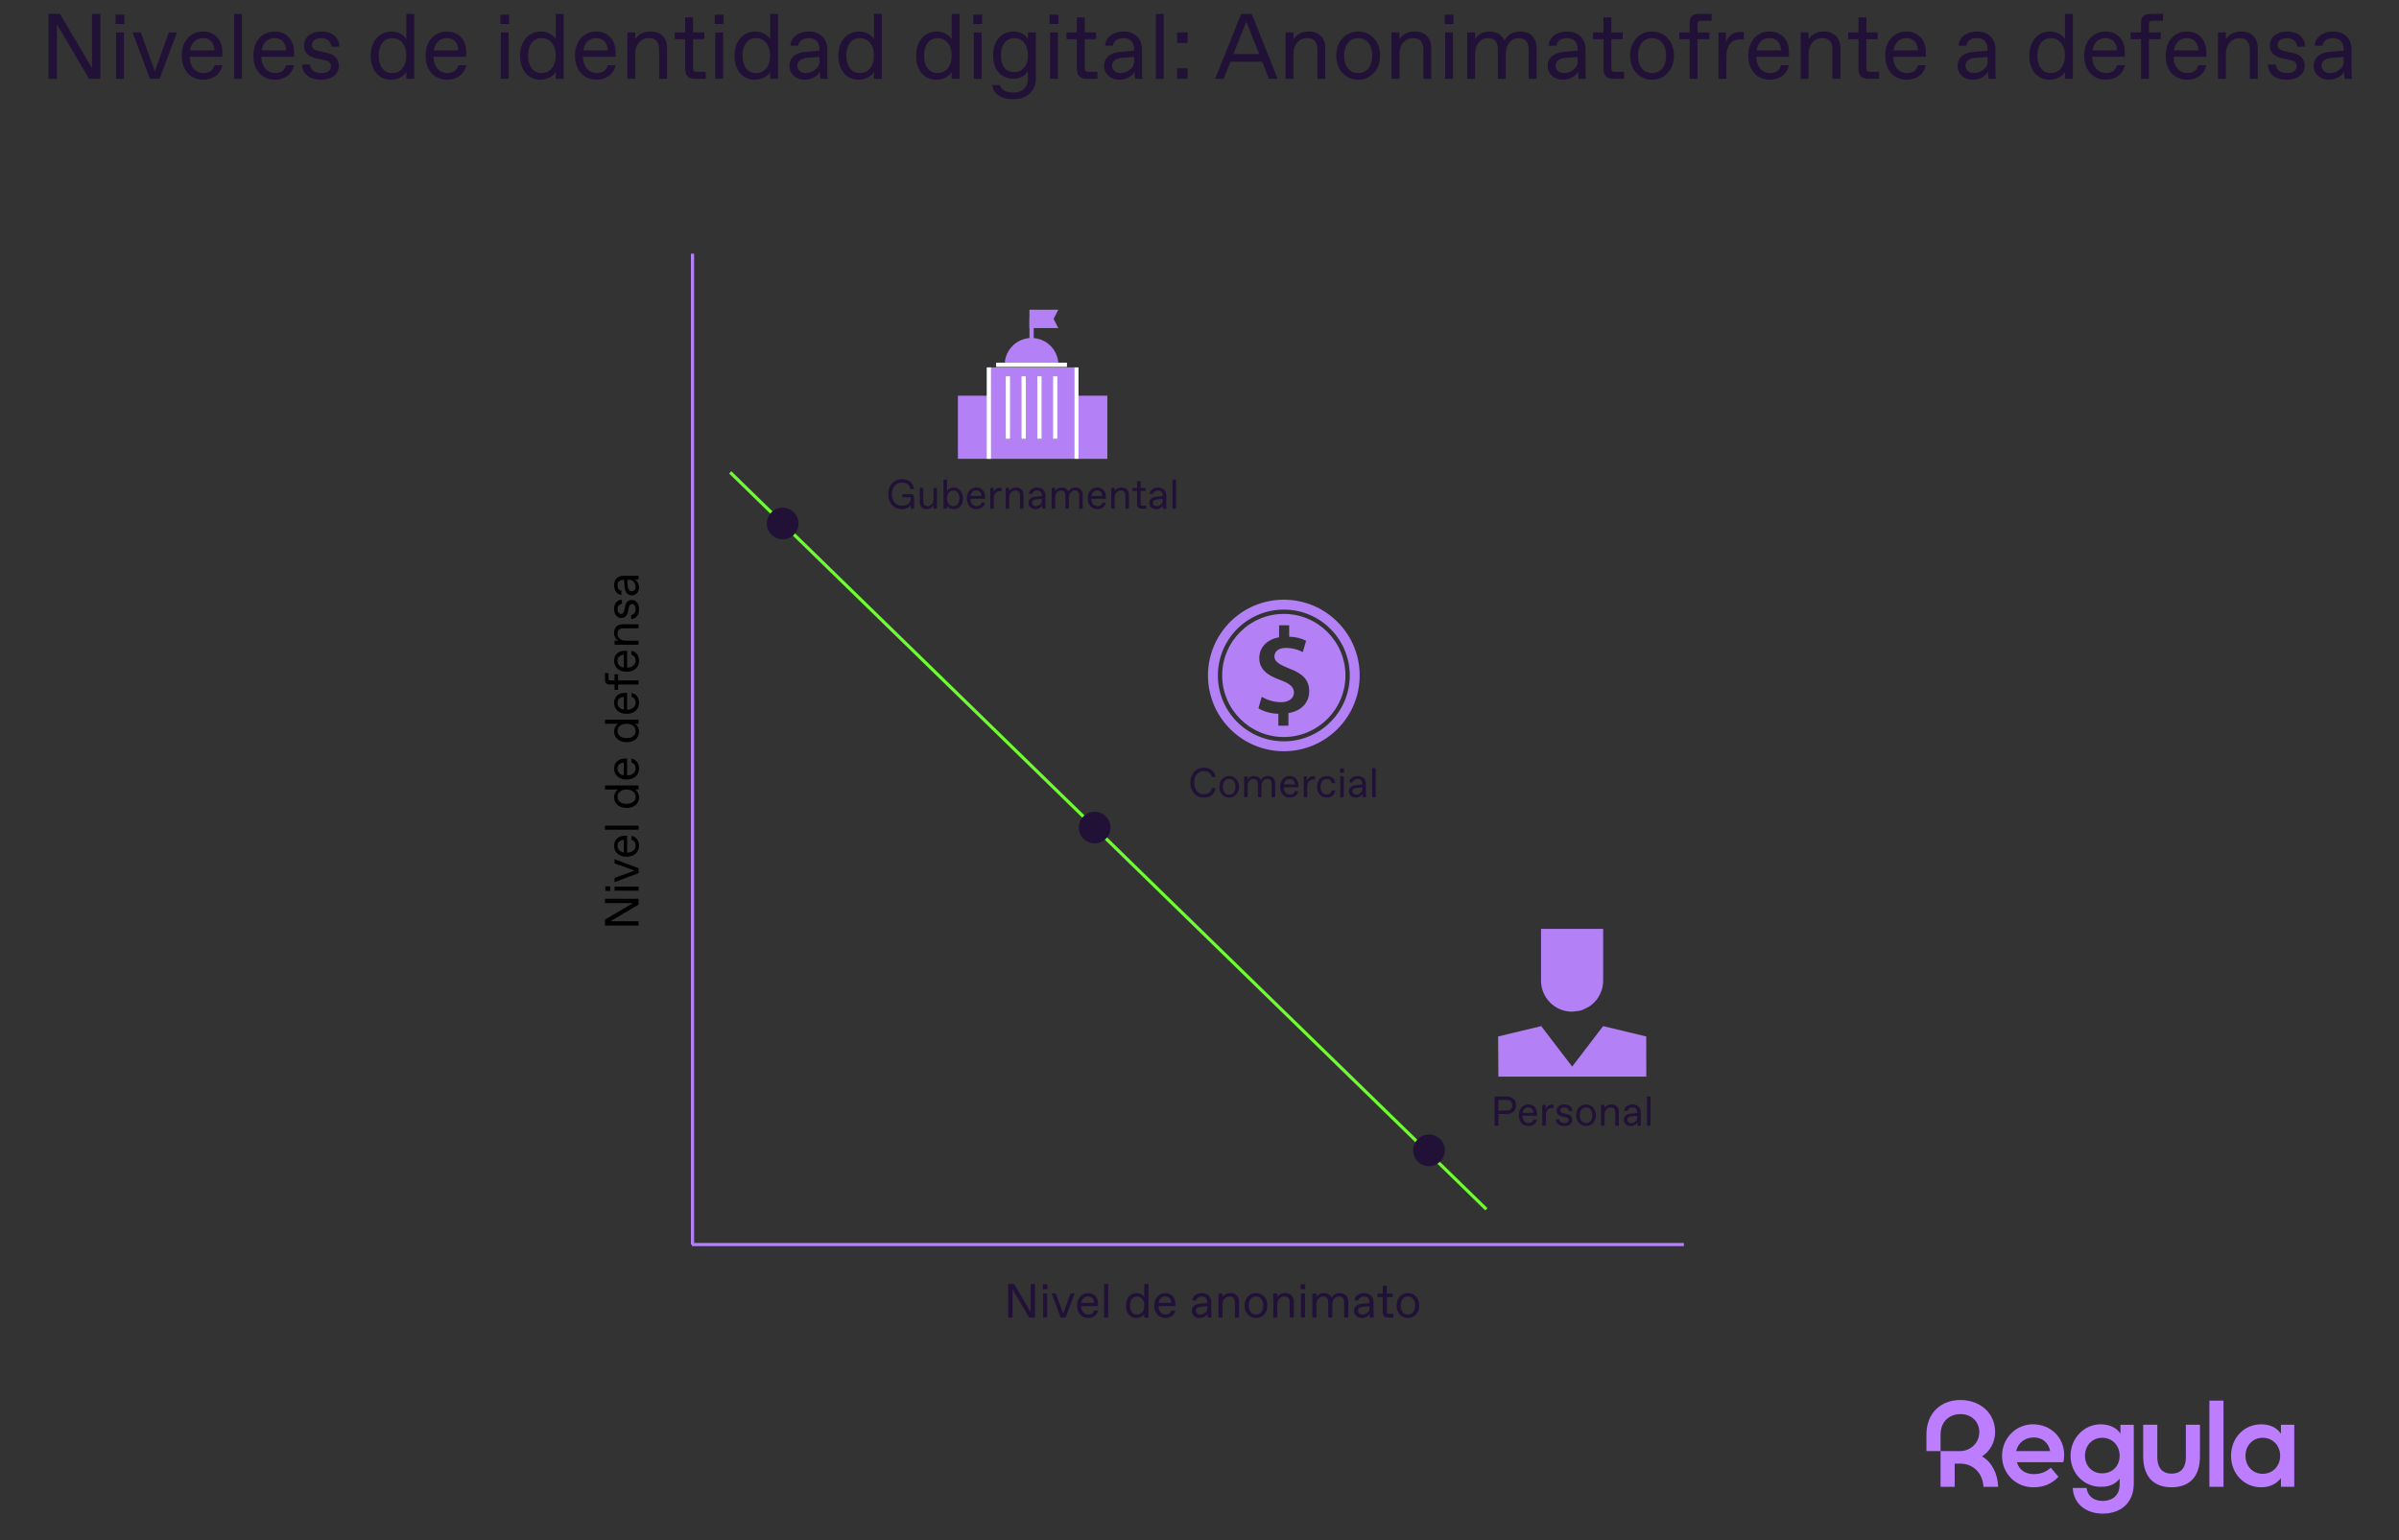 <svg width="749" height="481" viewBox="0 0 749 481" fill="none" xmlns="http://www.w3.org/2000/svg">
<rect x="0" y="0" width="749" height="481" fill="#333333" stroke="none"/>
<g clip-path="url(#clip0_698_711)">
<path d="M28.728 21.275V4.332H31.335V24.605H27.802L17.752 7.576V24.605H15.145V4.332H18.736L28.728 21.275ZM38.841 7.518H36.089V4.564H38.841V7.518ZM38.696 24.605H36.234V10.124H38.696V24.605ZM48.349 22.231L52.722 10.124H55.242L49.826 24.605H46.814L41.398 10.124H43.946L48.349 22.231ZM63.438 24.895C59.847 24.895 56.748 22.375 56.748 17.336C56.748 12.296 59.991 9.835 63.38 9.835C67.087 9.835 69.433 12.499 69.433 16.264V17.712H59.209C59.325 21.275 61.44 22.81 63.409 22.81H63.641C65.234 22.81 66.566 22.028 66.942 20.377H69.404C68.854 23.273 66.421 24.895 63.438 24.895ZM59.325 15.714H66.971C66.856 13.194 65.378 11.92 63.496 11.92H63.264C61.642 11.92 59.818 12.847 59.325 15.714ZM75.549 24.605H73.088V4.332H75.549V24.605ZM85.81 24.895C82.219 24.895 79.12 22.375 79.12 17.336C79.12 12.296 82.364 9.835 85.752 9.835C89.459 9.835 91.805 12.499 91.805 16.264V17.712H81.582C81.698 21.275 83.812 22.81 85.781 22.81H86.013C87.606 22.81 88.938 22.028 89.315 20.377H91.776C91.226 23.273 88.793 24.895 85.81 24.895ZM81.698 15.714H89.344C89.228 13.194 87.751 11.92 85.868 11.92H85.636C84.014 11.92 82.19 12.847 81.698 15.714ZM100.21 24.895C96.415 24.895 94.388 22.897 94.33 20.174H96.792C96.966 21.999 98.385 22.81 100.181 22.81H100.441C102.121 22.81 103.337 21.999 103.337 20.696C103.337 19.711 102.787 19.045 101.165 18.726L99.051 18.292C96.763 17.828 94.909 16.699 94.909 14.237C94.909 11.37 97.458 9.835 100.296 9.835C104.033 9.835 105.886 11.949 105.944 14.556H103.482C103.309 13.165 102.353 11.92 100.441 11.92H100.181C98.443 11.92 97.371 12.876 97.371 13.976C97.371 15.077 98.037 15.656 99.601 15.975L101.889 16.467C104.033 16.901 105.799 18.002 105.799 20.551C105.799 23.215 103.511 24.895 100.21 24.895ZM122.061 24.895C118.382 24.895 115.747 22.086 115.747 17.365C115.747 12.644 118.585 9.835 122.263 9.835C124.233 9.835 126.086 10.848 126.868 12.239V4.332H129.33V24.605H126.868V22.491C126.086 23.881 124.03 24.895 122.061 24.895ZM122.379 22.81H122.582C125.015 22.81 126.868 20.724 126.868 17.365C126.868 14.005 125.015 11.92 122.582 11.92H122.379C119.889 11.92 118.238 14.005 118.238 17.365C118.238 20.724 119.889 22.81 122.379 22.81ZM139.577 24.895C135.986 24.895 132.887 22.375 132.887 17.336C132.887 12.296 136.13 9.835 139.519 9.835C143.226 9.835 145.572 12.499 145.572 16.264V17.712H135.348C135.464 21.275 137.579 22.81 139.548 22.81H139.78C141.373 22.81 142.705 22.028 143.081 20.377H145.543C144.993 23.273 142.56 24.895 139.577 24.895ZM135.464 15.714H143.11C142.994 13.194 141.517 11.92 139.635 11.92H139.403C137.781 11.92 135.957 12.847 135.464 15.714ZM158.961 7.518H156.209V4.564H158.961V7.518ZM158.816 24.605H156.354V10.124H158.816V24.605ZM168.7 24.895C165.022 24.895 162.386 22.086 162.386 17.365C162.386 12.644 165.225 9.835 168.903 9.835C170.872 9.835 172.726 10.848 173.508 12.239V4.332H175.97V24.605H173.508V22.491C172.726 23.881 170.669 24.895 168.7 24.895ZM169.019 22.81H169.221C171.654 22.81 173.508 20.724 173.508 17.365C173.508 14.005 171.654 11.92 169.221 11.92H169.019C166.528 11.92 164.877 14.005 164.877 17.365C164.877 20.724 166.528 22.81 169.019 22.81ZM186.216 24.895C182.625 24.895 179.526 22.375 179.526 17.336C179.526 12.296 182.77 9.835 186.158 9.835C189.866 9.835 192.212 12.499 192.212 16.264V17.712H181.988C182.104 21.275 184.218 22.81 186.187 22.81H186.419C188.012 22.81 189.344 22.028 189.721 20.377H192.183C191.632 23.273 189.199 24.895 186.216 24.895ZM182.104 15.714H189.75C189.634 13.194 188.157 11.92 186.274 11.92H186.043C184.421 11.92 182.596 12.847 182.104 15.714ZM198.328 24.605H195.866V10.124H198.328V12.296C199.168 10.877 200.761 9.835 203.107 9.835C206.292 9.835 208.262 11.804 208.262 14.99V24.605H205.8V15.569C205.8 13.252 204.844 11.92 202.701 11.92H202.469C200.065 11.92 198.328 13.918 198.328 16.786V24.605ZM220.347 24.605H216.958C214.989 24.605 213.917 23.592 213.917 21.622V12.239H210.673V10.124H213.917V5.432H216.379V10.124H219.912V12.239H216.379V21.275C216.379 22.144 216.669 22.433 217.537 22.433H220.347V24.605ZM225.907 7.518H223.156V4.564H225.907V7.518ZM225.763 24.605H223.301V10.124H225.763V24.605ZM235.647 24.895C231.969 24.895 229.333 22.086 229.333 17.365C229.333 12.644 232.171 9.835 235.85 9.835C237.819 9.835 239.673 10.848 240.455 12.239V4.332H242.916V24.605H240.455V22.491C239.673 23.881 237.616 24.895 235.647 24.895ZM235.966 22.81H236.168C238.601 22.81 240.455 20.724 240.455 17.365C240.455 14.005 238.601 11.92 236.168 11.92H235.966C233.475 11.92 231.824 14.005 231.824 17.365C231.824 20.724 233.475 22.81 235.966 22.81ZM251.194 24.895C248.5 24.895 246.473 23.07 246.473 20.609C246.473 17.336 249.34 16.351 251.657 16.177L255.828 15.83V15.338C255.828 13.165 254.611 11.92 252.613 11.92H252.41C250.788 11.92 249.398 12.702 249.224 14.266H246.763C246.936 11.63 249.311 9.835 252.526 9.835C256.349 9.835 258.29 12.383 258.29 15.338V21.42C258.29 22.288 258.29 23.592 258.434 24.605H256.117C256.002 23.91 255.973 22.636 255.973 22.288C255.393 23.592 253.569 24.895 251.194 24.895ZM251.454 22.81H251.715C253.569 22.81 255.828 21.275 255.828 19.392V17.77L252.034 18.06C250.209 18.205 248.935 19.074 248.935 20.493C248.935 21.825 250.006 22.81 251.454 22.81ZM268.06 24.895C264.382 24.895 261.746 22.086 261.746 17.365C261.746 12.644 264.584 9.835 268.262 9.835C270.232 9.835 272.086 10.848 272.867 12.239V4.332H275.329V24.605H272.867V22.491C272.086 23.881 270.029 24.895 268.06 24.895ZM268.378 22.81H268.581C271.014 22.81 272.867 20.724 272.867 17.365C272.867 14.005 271.014 11.92 268.581 11.92H268.378C265.888 11.92 264.237 14.005 264.237 17.365C264.237 20.724 265.888 22.81 268.378 22.81ZM292.327 24.895C288.649 24.895 286.013 22.086 286.013 17.365C286.013 12.644 288.851 9.835 292.53 9.835C294.499 9.835 296.353 10.848 297.135 12.239V4.332H299.596V24.605H297.135V22.491C296.353 23.881 294.296 24.895 292.327 24.895ZM292.646 22.81H292.848C295.281 22.81 297.135 20.724 297.135 17.365C297.135 14.005 295.281 11.92 292.848 11.92H292.646C290.155 11.92 288.504 14.005 288.504 17.365C288.504 20.724 290.155 22.81 292.646 22.81ZM306.628 7.518H303.877V4.564H306.628V7.518ZM306.484 24.605H304.022V10.124H306.484V24.605ZM316.426 30.977C312.342 30.977 310.054 29.124 309.764 26.546H312.226C312.545 28.11 314.167 28.892 316.281 28.892H316.571C319.032 28.892 320.944 27.56 320.944 24.316V22.202C320.162 23.505 318.656 24.605 316.426 24.605C313.008 24.605 310.054 22.202 310.054 17.278C310.054 12.354 312.95 9.835 316.426 9.835C318.656 9.835 320.249 10.935 320.944 12.239V10.124H323.406V24.576C323.406 28.226 320.828 30.977 316.426 30.977ZM316.542 22.52H316.773C318.974 22.52 320.944 20.609 320.944 17.278C320.944 13.947 319.09 11.92 316.889 11.92H316.629C314.398 11.92 312.516 13.658 312.516 17.278C312.516 20.898 314.283 22.52 316.542 22.52ZM330.443 7.518H327.692V4.564H330.443V7.518ZM330.298 24.605H327.836V10.124H330.298V24.605ZM342.644 24.605H339.256C337.286 24.605 336.215 23.592 336.215 21.622V12.239H332.971V10.124H336.215V5.432H338.676V10.124H342.21V12.239H338.676V21.275C338.676 22.144 338.966 22.433 339.835 22.433H342.644V24.605ZM349.45 24.895C346.757 24.895 344.73 23.07 344.73 20.609C344.73 17.336 347.597 16.351 349.914 16.177L354.084 15.83V15.338C354.084 13.165 352.868 11.92 350.87 11.92H350.667C349.045 11.92 347.655 12.702 347.481 14.266H345.019C345.193 11.63 347.568 9.835 350.783 9.835C354.606 9.835 356.546 12.383 356.546 15.338V21.42C356.546 22.288 356.546 23.592 356.691 24.605H354.374C354.258 23.91 354.229 22.636 354.229 22.288C353.65 23.592 351.825 24.895 349.45 24.895ZM349.711 22.81H349.972C351.825 22.81 354.084 21.275 354.084 19.392V17.77L350.29 18.06C348.466 18.205 347.191 19.074 347.191 20.493C347.191 21.825 348.263 22.81 349.711 22.81ZM363.333 24.605H360.872V4.332H363.333V24.605ZM370.785 13.397H367.512V10.124H370.785V13.397ZM370.785 24.605H367.512V21.333H370.785V24.605ZM398.898 24.605H396.176L394.062 19.276H384.157L382.042 24.605H379.378L387.516 4.332H390.818L398.898 24.605ZM389.109 6.736L385.083 16.901H393.135L389.109 6.736ZM403.835 24.605H401.373V10.124H403.835V12.296C404.675 10.877 406.268 9.835 408.614 9.835C411.8 9.835 413.769 11.804 413.769 14.99V24.605H411.307V15.569C411.307 13.252 410.352 11.92 408.208 11.92H407.977C405.573 11.92 403.835 13.918 403.835 16.786V24.605ZM424.026 24.895C420.174 24.895 417.191 21.854 417.191 17.365C417.191 12.876 420.174 9.835 424.026 9.835C427.878 9.835 430.89 12.876 430.89 17.365C430.89 21.854 427.878 24.895 424.026 24.895ZM423.91 22.81H424.171C426.604 22.81 428.428 20.811 428.428 17.365C428.428 13.918 426.604 11.92 424.171 11.92H423.91C421.477 11.92 419.653 13.918 419.653 17.365C419.653 20.811 421.477 22.81 423.91 22.81ZM436.927 24.605H434.465V10.124H436.927V12.296C437.767 10.877 439.36 9.835 441.706 9.835C444.891 9.835 446.861 11.804 446.861 14.99V24.605H444.399V15.569C444.399 13.252 443.443 11.92 441.3 11.92H441.068C438.665 11.92 436.927 13.918 436.927 16.786V24.605ZM453.787 7.518H451.036V4.564H453.787V7.518ZM453.642 24.605H451.181V10.124H453.642V24.605ZM460.543 24.605H458.082V10.124H460.543V12.239C461.412 10.877 462.918 9.835 465.033 9.835C467.118 9.835 468.856 10.733 469.725 12.644C470.825 10.646 472.679 9.835 474.619 9.835C477.776 9.835 479.745 11.804 479.745 14.99V24.605H477.284V15.569C477.284 13.252 476.328 11.92 474.214 11.92H474.011C471.868 11.92 470.13 13.918 470.13 16.786V24.605H467.668V15.569C467.668 13.252 466.741 11.92 464.627 11.92H464.395C462.252 11.92 460.543 13.918 460.543 16.786V24.605ZM487.926 24.895C485.233 24.895 483.205 23.07 483.205 20.609C483.205 17.336 486.073 16.351 488.39 16.177L492.56 15.83V15.338C492.56 13.165 491.344 11.92 489.345 11.92H489.143C487.521 11.92 486.13 12.702 485.957 14.266H483.495C483.669 11.63 486.044 9.835 489.258 9.835C493.081 9.835 495.022 12.383 495.022 15.338V21.42C495.022 22.288 495.022 23.592 495.167 24.605H492.85C492.734 23.91 492.705 22.636 492.705 22.288C492.126 23.592 490.301 24.895 487.926 24.895ZM488.187 22.81H488.447C490.301 22.81 492.56 21.275 492.56 19.392V17.77L488.766 18.06C486.941 18.205 485.667 19.074 485.667 20.493C485.667 21.825 486.739 22.81 488.187 22.81ZM507.056 24.605H503.667C501.698 24.605 500.626 23.592 500.626 21.622V12.239H497.383V10.124H500.626V5.432H503.088V10.124H506.621V12.239H503.088V21.275C503.088 22.144 503.378 22.433 504.247 22.433H507.056V24.605ZM515.778 24.895C511.926 24.895 508.943 21.854 508.943 17.365C508.943 12.876 511.926 9.835 515.778 9.835C519.63 9.835 522.642 12.876 522.642 17.365C522.642 21.854 519.63 24.895 515.778 24.895ZM515.662 22.81H515.922C518.355 22.81 520.18 20.811 520.18 17.365C520.18 13.918 518.355 11.92 515.922 11.92H515.662C513.229 11.92 511.404 13.918 511.404 17.365C511.404 20.811 513.229 22.81 515.662 22.81ZM529.99 24.605H527.528V12.239H524.284V10.124H527.528V7.228C527.528 5.259 528.484 4.332 530.482 4.332H534.392V6.475H531.148C530.279 6.475 529.99 6.765 529.99 7.634V10.124H533.668V12.239H529.99V24.605ZM539.002 24.605H536.54V10.124H538.857V13.339C539.465 11.138 541.232 9.98 543.143 9.98H544.447V12.325H543.288C540.624 12.325 539.002 14.237 539.002 17.365V24.605ZM552.543 24.895C548.952 24.895 545.853 22.375 545.853 17.336C545.853 12.296 549.097 9.835 552.485 9.835C556.193 9.835 558.539 12.499 558.539 16.264V17.712H548.315C548.431 21.275 550.545 22.81 552.514 22.81H552.746C554.339 22.81 555.671 22.028 556.048 20.377H558.51C557.959 23.273 555.526 24.895 552.543 24.895ZM548.431 15.714H556.077C555.961 13.194 554.484 11.92 552.601 11.92H552.37C550.748 11.92 548.923 12.847 548.431 15.714ZM564.655 24.605H562.193V10.124H564.655V12.296C565.495 10.877 567.088 9.835 569.434 9.835C572.619 9.835 574.589 11.804 574.589 14.99V24.605H572.127V15.569C572.127 13.252 571.171 11.92 569.028 11.92H568.796C566.393 11.92 564.655 13.918 564.655 16.786V24.605ZM586.674 24.605H583.285C581.316 24.605 580.244 23.592 580.244 21.622V12.239H577V10.124H580.244V5.432H582.706V10.124H586.239V12.239H582.706V21.275C582.706 22.144 582.996 22.433 583.864 22.433H586.674V24.605ZM595.28 24.895C591.688 24.895 588.589 22.375 588.589 17.336C588.589 12.296 591.833 9.835 595.222 9.835C598.929 9.835 601.275 12.499 601.275 16.264V17.712H591.051C591.167 21.275 593.281 22.81 595.251 22.81H595.482C597.075 22.81 598.408 22.028 598.784 20.377H601.246C600.696 23.273 598.263 24.895 595.28 24.895ZM591.167 15.714H598.813C598.697 13.194 597.22 11.92 595.338 11.92H595.106C593.484 11.92 591.659 12.847 591.167 15.714ZM615.909 24.895C613.215 24.895 611.188 23.07 611.188 20.609C611.188 17.336 614.055 16.351 616.372 16.177L620.543 15.83V15.338C620.543 13.165 619.326 11.92 617.328 11.92H617.125C615.503 11.92 614.113 12.702 613.939 14.266H611.477C611.651 11.63 614.026 9.835 617.241 9.835C621.064 9.835 623.004 12.383 623.004 15.338V21.42C623.004 22.288 623.004 23.592 623.149 24.605H620.832C620.716 23.91 620.687 22.636 620.687 22.288C620.108 23.592 618.284 24.895 615.909 24.895ZM616.169 22.81H616.43C618.284 22.81 620.543 21.275 620.543 19.392V17.77L616.749 18.06C614.924 18.205 613.65 19.074 613.65 20.493C613.65 21.825 614.721 22.81 616.169 22.81ZM639.902 24.895C636.224 24.895 633.588 22.086 633.588 17.365C633.588 12.644 636.427 9.835 640.105 9.835C642.074 9.835 643.928 10.848 644.71 12.239V4.332H647.172V24.605H644.71V22.491C643.928 23.881 641.871 24.895 639.902 24.895ZM640.221 22.81H640.423C642.856 22.81 644.71 20.724 644.71 17.365C644.71 14.005 642.856 11.92 640.423 11.92H640.221C637.73 11.92 636.079 14.005 636.079 17.365C636.079 20.724 637.73 22.81 640.221 22.81ZM657.418 24.895C653.827 24.895 650.728 22.375 650.728 17.336C650.728 12.296 653.972 9.835 657.36 9.835C661.068 9.835 663.414 12.499 663.414 16.264V17.712H653.19C653.306 21.275 655.42 22.81 657.389 22.81H657.621C659.214 22.81 660.546 22.028 660.923 20.377H663.385C662.834 23.273 660.401 24.895 657.418 24.895ZM653.306 15.714H660.952C660.836 13.194 659.359 11.92 657.476 11.92H657.245C655.623 11.92 653.798 12.847 653.306 15.714ZM670.926 24.605H668.464V12.239H665.22V10.124H668.464V7.228C668.464 5.259 669.42 4.332 671.418 4.332H675.328V6.475H672.085C671.216 6.475 670.926 6.765 670.926 7.634V10.124H674.604V12.239H670.926V24.605ZM682.845 24.895C679.254 24.895 676.155 22.375 676.155 17.336C676.155 12.296 679.399 9.835 682.787 9.835C686.494 9.835 688.84 12.499 688.84 16.264V17.712H678.617C678.733 21.275 680.847 22.81 682.816 22.81H683.048C684.641 22.81 685.973 22.028 686.35 20.377H688.811C688.261 23.273 685.828 24.895 682.845 24.895ZM678.733 15.714H686.379C686.263 13.194 684.786 11.92 682.903 11.92H682.671C681.049 11.92 679.225 12.847 678.733 15.714ZM694.957 24.605H692.495V10.124H694.957V12.296C695.796 10.877 697.389 9.835 699.735 9.835C702.921 9.835 704.891 11.804 704.891 14.99V24.605H702.429V15.569C702.429 13.252 701.473 11.92 699.33 11.92H699.098C696.694 11.92 694.957 13.918 694.957 16.786V24.605ZM713.96 24.895C710.166 24.895 708.139 22.897 708.081 20.174H710.543C710.716 21.999 712.136 22.81 713.931 22.81H714.192C715.872 22.81 717.088 21.999 717.088 20.696C717.088 19.711 716.538 19.045 714.916 18.726L712.802 18.292C710.514 17.828 708.66 16.699 708.66 14.237C708.66 11.37 711.209 9.835 714.047 9.835C717.783 9.835 719.637 11.949 719.695 14.556H717.233C717.059 13.165 716.103 11.92 714.192 11.92H713.931C712.193 11.92 711.122 12.876 711.122 13.976C711.122 15.077 711.788 15.656 713.352 15.975L715.64 16.467C717.783 16.901 719.55 18.002 719.55 20.551C719.55 23.215 717.262 24.895 713.96 24.895ZM727.091 24.895C724.397 24.895 722.37 23.07 722.37 20.609C722.37 17.336 725.237 16.351 727.554 16.177L731.725 15.83V15.338C731.725 13.165 730.508 11.92 728.51 11.92H728.307C726.685 11.92 725.295 12.702 725.121 14.266H722.66C722.833 11.63 725.208 9.835 728.423 9.835C732.246 9.835 734.187 12.383 734.187 15.338V21.42C734.187 22.288 734.187 23.592 734.331 24.605H732.014C731.899 23.91 731.87 22.636 731.87 22.288C731.29 23.592 729.466 24.895 727.091 24.895ZM727.352 22.81H727.612C729.466 22.81 731.725 21.275 731.725 19.392V17.77L727.931 18.06C726.106 18.205 724.832 19.074 724.832 20.493C724.832 21.825 725.903 22.81 727.352 22.81Z" fill="#211136"/>
<path d="M618.799 454.748C621.206 453.282 622.908 450.373 622.908 447.176C622.908 441.11 618.11 437.145 612.083 437.145C606.056 437.145 601.457 441.105 601.457 447.959V453.097H605.866V447.959C605.866 443.849 608.657 441.549 612.088 441.549C615.518 441.549 617.965 443.899 617.965 447.176C617.965 450.453 615.319 453.097 611.893 453.097H605.871V464.251H610.28V457.008H611.993C616.302 457.008 619.143 460.335 619.243 464.251H623.847C623.762 460.375 621.91 456.469 618.809 454.748H618.799Z" fill="#BD7DFF"/>
<path d="M712.137 444.879V447.667C710.963 445.907 708.906 444.734 705.965 444.734C700.577 444.734 696.562 449.039 696.562 454.566C696.562 460.093 700.577 464.398 705.965 464.398C708.756 464.398 710.764 463.271 712.137 461.56V464.249H716.301V444.874H712.137V444.879ZM706.454 460.193C703.319 460.193 701.066 457.749 701.066 454.566C701.066 451.384 703.319 448.939 706.454 448.939C709.59 448.939 711.892 451.384 711.892 454.566C711.892 457.749 709.59 460.193 706.454 460.193Z" fill="#BD7DFF"/>
<path d="M682.46 454.906C682.46 458.722 680.503 460.139 678.001 460.139C675.499 460.139 673.542 458.722 673.542 454.906V444.875H669.133V454.707C669.133 461.167 672.463 464.394 677.996 464.394C683.529 464.394 686.859 461.167 686.859 454.707V444.875H682.45V454.906H682.46Z" fill="#BD7DFF"/>
<path d="M634.706 444.73C629.268 444.73 625.059 449.185 625.059 454.612C625.059 460.04 629.268 464.399 634.856 464.399C638.236 464.399 640.683 463.227 642.69 461.122L640.288 458.284C638.965 459.456 637.302 460.289 634.95 460.289C632.598 460.289 630.396 459.117 629.712 456.573H644.208C644.353 455.889 644.453 455.301 644.453 454.223C644.453 448.741 640.143 444.73 634.706 444.73ZM629.468 453.096C630.057 450.552 632.209 448.841 634.955 448.841C637.702 448.841 639.559 450.502 640.099 453.096H629.473H629.468Z" fill="#BD7DFF"/>
<path d="M694.21 437.344H689.801V464.251H694.21V437.344Z" fill="#BD7DFF"/>
<path d="M662.031 447.667C661.053 446.006 658.801 444.734 655.859 444.734C650.716 444.734 646.457 449.039 646.457 454.566C646.457 460.093 650.716 464.254 655.859 464.254C658.651 464.254 660.413 463.42 661.787 461.71V463.47C661.787 467.286 659.095 468.658 656.499 468.658C653.902 468.658 651.845 467.386 651.455 464.598H647.146C647.341 469.491 651.261 472.624 656.499 472.624C661.737 472.624 666.196 469.641 666.196 463.181V444.884H662.031V447.672V447.667ZM656.349 460.043C653.213 460.043 650.961 457.744 650.961 454.561C650.961 451.379 653.213 448.934 656.349 448.934C659.485 448.934 661.787 451.379 661.787 454.561C661.787 457.744 659.485 460.043 656.349 460.043Z" fill="#BD7DFF"/>
<path d="M321.796 400.918H323.144V411.394H321.316L316.118 402.594V411.394H314.77V400.918H316.627L321.796 409.673V400.918Z" fill="#211136"/>
<path d="M325.598 402.558V401.031H327.021V402.558H325.598ZM325.673 411.388V403.905H326.946V411.388H325.673Z" fill="#211136"/>
<path d="M334.197 403.91H335.501L332.699 411.393H331.141L328.34 403.91H329.658L331.935 410.166L334.197 403.91Z" fill="#211136"/>
<path d="M336.277 407.634C336.277 405.03 337.955 403.758 339.708 403.758C341.625 403.758 342.839 405.135 342.839 407.08V407.828H337.551C337.611 409.669 338.704 410.462 339.723 410.462H339.843C340.667 410.462 341.356 410.058 341.551 409.205H342.824C342.539 410.702 341.281 411.54 339.738 411.54C337.88 411.54 336.277 410.238 336.277 407.634ZM341.566 406.796C341.506 405.494 340.742 404.835 339.768 404.835H339.648C338.809 404.835 337.865 405.314 337.611 406.796H341.566Z" fill="#211136"/>
<path d="M344.727 411.394V400.918H346V411.394H344.727Z" fill="#211136"/>
<path d="M351.531 407.653C351.531 405.213 352.999 403.762 354.902 403.762C355.921 403.762 356.88 404.285 357.284 405.004V400.918H358.558V411.394H357.284V410.302C356.88 411.02 355.816 411.544 354.797 411.544C352.895 411.544 351.531 410.092 351.531 407.653ZM355.067 410.466C356.325 410.466 357.284 409.389 357.284 407.653C357.284 405.917 356.325 404.839 355.067 404.839H354.962C353.674 404.839 352.82 405.917 352.82 407.653C352.82 409.389 353.674 410.466 354.962 410.466H355.067Z" fill="#211136"/>
<path d="M360.398 407.634C360.398 405.03 362.076 403.758 363.829 403.758C365.747 403.758 366.96 405.135 366.96 407.08V407.828H361.672C361.732 409.669 362.825 410.462 363.844 410.462H363.964C364.788 410.462 365.477 410.058 365.672 409.205H366.945C366.66 410.702 365.402 411.54 363.859 411.54C362.001 411.54 360.398 410.238 360.398 407.634ZM365.687 406.796C365.627 405.494 364.863 404.835 363.889 404.835H363.769C362.93 404.835 361.986 405.314 361.732 406.796H365.687Z" fill="#211136"/>
<path d="M372.082 409.325C372.082 407.634 373.565 407.125 374.764 407.035L376.921 406.856V406.601C376.921 405.479 376.292 404.835 375.258 404.835H375.153C374.314 404.835 373.595 405.239 373.505 406.048H372.232C372.322 404.686 373.55 403.758 375.213 403.758C377.19 403.758 378.194 405.075 378.194 406.601V409.744C378.194 410.193 378.194 410.866 378.269 411.39H377.071C377.011 411.031 376.996 410.373 376.996 410.193C376.696 410.866 375.752 411.54 374.524 411.54C373.131 411.54 372.082 410.597 372.082 409.325ZM374.794 410.462C375.752 410.462 376.921 409.669 376.921 408.696V407.858L374.958 408.008C374.015 408.083 373.355 408.532 373.355 409.265C373.355 409.954 373.91 410.462 374.659 410.462H374.794Z" fill="#211136"/>
<path d="M380.422 411.39V403.907H381.695V405.03C382.13 404.297 382.954 403.758 384.167 403.758C385.815 403.758 386.834 404.775 386.834 406.422V411.39H385.56V406.721C385.56 405.524 385.066 404.835 383.957 404.835H383.837C382.594 404.835 381.695 405.868 381.695 407.35V411.39H380.422Z" fill="#211136"/>
<path d="M388.598 407.649C388.598 405.329 390.141 403.758 392.133 403.758C394.126 403.758 395.684 405.329 395.684 407.649C395.684 409.969 394.126 411.54 392.133 411.54C390.141 411.54 388.598 409.969 388.598 407.649ZM392.208 410.462C393.466 410.462 394.41 409.43 394.41 407.649C394.41 405.868 393.466 404.835 392.208 404.835H392.073C390.815 404.835 389.871 405.868 389.871 407.649C389.871 409.43 390.815 410.462 392.073 410.462H392.208Z" fill="#211136"/>
<path d="M397.523 411.39V403.907H398.797V405.03C399.231 404.297 400.055 403.758 401.269 403.758C402.916 403.758 403.935 404.775 403.935 406.422V411.39H402.662V406.721C402.662 405.524 402.167 404.835 401.059 404.835H400.939C399.696 404.835 398.797 405.868 398.797 407.35V411.39H397.523Z" fill="#211136"/>
<path d="M406.094 402.558V401.031H407.517V402.558H406.094ZM406.169 411.388V403.905H407.442V411.388H406.169Z" fill="#211136"/>
<path d="M409.738 411.39V403.907H411.012V405C411.461 404.297 412.24 403.758 413.334 403.758C414.427 403.758 415.311 404.222 415.761 405.209C416.33 404.177 417.289 403.758 418.292 403.758C419.925 403.758 420.944 404.775 420.944 406.422V411.39H419.67V406.721C419.67 405.524 419.176 404.835 418.083 404.835H417.978C416.869 404.835 415.97 405.868 415.97 407.35V411.39H414.697V406.721C414.697 405.524 414.217 404.835 413.124 404.835H413.004C411.895 404.835 411.012 405.868 411.012 407.35V411.39H409.738Z" fill="#211136"/>
<path d="M422.723 409.325C422.723 407.634 424.206 407.125 425.404 407.035L427.561 406.856V406.601C427.561 405.479 426.932 404.835 425.899 404.835H425.794C424.955 404.835 424.236 405.239 424.146 406.048H422.872C422.962 404.686 424.191 403.758 425.854 403.758C427.831 403.758 428.835 405.075 428.835 406.601V409.744C428.835 410.193 428.835 410.866 428.91 411.39H427.711C427.651 411.031 427.636 410.373 427.636 410.193C427.337 410.866 426.393 411.54 425.164 411.54C423.771 411.54 422.723 410.597 422.723 409.325ZM425.434 410.462C426.393 410.462 427.561 409.669 427.561 408.696V407.858L425.599 408.008C424.655 408.083 423.996 408.532 423.996 409.265C423.996 409.954 424.55 410.462 425.299 410.462H425.434Z" fill="#211136"/>
<path d="M433.298 411.396C432.279 411.396 431.725 410.872 431.725 409.854V405.005H430.047V403.913H431.725V401.488H432.998V403.913H434.826V405.005H432.998V409.675C432.998 410.124 433.148 410.273 433.597 410.273H435.051V411.396H433.298Z" fill="#211136"/>
<path d="M436.027 407.649C436.027 405.329 437.57 403.758 439.563 403.758C441.555 403.758 443.113 405.329 443.113 407.649C443.113 409.969 441.555 411.54 439.563 411.54C437.57 411.54 436.027 409.969 436.027 407.649ZM439.638 410.462C440.896 410.462 441.84 409.43 441.84 407.649C441.84 405.868 440.896 404.835 439.638 404.835H439.503C438.244 404.835 437.301 405.868 437.301 407.649C437.301 409.43 438.244 410.462 439.503 410.462H439.638Z" fill="#211136"/>
<path d="M216.211 79.207V388.605" stroke="#B380F6" stroke-width="0.999" stroke-miterlimit="10"/>
<path d="M525.735 388.605H216.023" stroke="#B380F6" stroke-width="0.999" stroke-miterlimit="10"/>
<path d="M281.589 158.977C278.966 158.977 277.317 157.03 277.317 154.304C277.317 151.577 278.966 149.63 281.679 149.63C283.926 149.63 285.198 150.941 285.341 152.72H284.172C284.016 151.434 283.134 150.694 281.744 150.694H281.615C279.758 150.694 278.486 152.006 278.486 154.304C278.486 156.602 279.758 157.913 281.628 157.913H281.757C283.302 157.913 284.354 156.952 284.354 155.628V155.316H281.692V154.265H284.393C285.055 154.265 285.406 154.615 285.406 155.277V158.848H284.354V157.77C283.99 158.302 283.043 158.977 281.589 158.977ZM289.357 158.977C287.903 158.977 287.137 158.004 287.137 156.641V152.356H288.241V156.381C288.241 157.484 288.695 158.043 289.63 158.043H289.747C290.617 158.043 291.461 157.225 291.461 155.862V152.356H292.564V158.848H291.461V157.614C291.188 158.38 290.461 158.977 289.357 158.977ZM297.814 158.977C296.931 158.977 296.01 158.523 295.672 157.9V158.848H294.568V149.76H295.672V153.304C296.01 152.681 296.841 152.226 297.736 152.226C299.372 152.226 300.645 153.486 300.645 155.602C300.645 157.718 299.463 158.977 297.814 158.977ZM297.581 158.043H297.671C298.788 158.043 299.541 157.108 299.541 155.602C299.541 154.096 298.788 153.161 297.671 153.161H297.581C296.503 153.161 295.672 154.096 295.672 155.602C295.672 157.108 296.503 158.043 297.581 158.043ZM304.861 158.977C303.252 158.977 301.862 157.848 301.862 155.589C301.862 153.33 303.316 152.226 304.835 152.226C306.497 152.226 307.549 153.421 307.549 155.109V155.758H302.966C303.018 157.355 303.966 158.043 304.848 158.043H304.952C305.666 158.043 306.264 157.692 306.432 156.952H307.536C307.289 158.25 306.199 158.977 304.861 158.977ZM303.018 154.862H306.445C306.393 153.732 305.731 153.161 304.887 153.161H304.784C304.056 153.161 303.239 153.577 303.018 154.862ZM310.291 158.848H309.187V152.356H310.226V153.797C310.498 152.811 311.29 152.291 312.147 152.291H312.731V153.343H312.212C311.018 153.343 310.291 154.2 310.291 155.602V158.848ZM315.096 158.848H313.992V152.356H315.096V153.33C315.472 152.694 316.187 152.226 317.238 152.226C318.666 152.226 319.549 153.109 319.549 154.537V158.848H318.446V154.797C318.446 153.758 318.017 153.161 317.056 153.161H316.953C315.875 153.161 315.096 154.057 315.096 155.342V158.848ZM323.212 158.977C322.005 158.977 321.096 158.16 321.096 157.056C321.096 155.589 322.381 155.147 323.42 155.07L325.29 154.914V154.693C325.29 153.719 324.744 153.161 323.848 153.161H323.758C323.031 153.161 322.407 153.512 322.329 154.213H321.226C321.304 153.031 322.368 152.226 323.81 152.226C325.523 152.226 326.393 153.369 326.393 154.693V157.42C326.393 157.809 326.393 158.393 326.458 158.848H325.419C325.367 158.536 325.354 157.965 325.354 157.809C325.095 158.393 324.277 158.977 323.212 158.977ZM323.329 158.043H323.446C324.277 158.043 325.29 157.355 325.29 156.511V155.784L323.589 155.913C322.771 155.978 322.2 156.368 322.2 157.004C322.2 157.601 322.68 158.043 323.329 158.043ZM329.436 158.848H328.332V152.356H329.436V153.304C329.825 152.694 330.5 152.226 331.448 152.226C332.383 152.226 333.162 152.629 333.551 153.486C334.045 152.59 334.876 152.226 335.745 152.226C337.161 152.226 338.043 153.109 338.043 154.537V158.848H336.94V154.797C336.94 153.758 336.511 153.161 335.564 153.161H335.473C334.512 153.161 333.733 154.057 333.733 155.342V158.848H332.629V154.797C332.629 153.758 332.214 153.161 331.266 153.161H331.162C330.202 153.161 329.436 154.057 329.436 155.342V158.848ZM342.593 158.977C340.984 158.977 339.594 157.848 339.594 155.589C339.594 153.33 341.048 152.226 342.568 152.226C344.229 152.226 345.281 153.421 345.281 155.109V155.758H340.698C340.75 157.355 341.698 158.043 342.58 158.043H342.684C343.398 158.043 343.996 157.692 344.164 156.952H345.268C345.021 158.25 343.931 158.977 342.593 158.977ZM340.75 154.862H344.177C344.125 153.732 343.463 153.161 342.619 153.161H342.516C341.789 153.161 340.971 153.577 340.75 154.862ZM348.023 158.848H346.919V152.356H348.023V153.33C348.399 152.694 349.113 152.226 350.165 152.226C351.593 152.226 352.476 153.109 352.476 154.537V158.848H351.372V154.797C351.372 153.758 350.944 153.161 349.983 153.161H349.879C348.802 153.161 348.023 154.057 348.023 155.342V158.848ZM357.893 158.848H356.374C355.491 158.848 355.011 158.393 355.011 157.51V153.304H353.557V152.356H355.011V150.253H356.115V152.356H357.699V153.304H356.115V157.355C356.115 157.744 356.244 157.874 356.634 157.874H357.893V158.848ZM360.944 158.977C359.737 158.977 358.828 158.16 358.828 157.056C358.828 155.589 360.113 155.147 361.152 155.07L363.022 154.914V154.693C363.022 153.719 362.476 153.161 361.581 153.161H361.49C360.763 153.161 360.139 153.512 360.061 154.213H358.958C359.036 153.031 360.1 152.226 361.542 152.226C363.255 152.226 364.125 153.369 364.125 154.693V157.42C364.125 157.809 364.125 158.393 364.19 158.848H363.151C363.1 158.536 363.087 157.965 363.087 157.809C362.827 158.393 362.009 158.977 360.944 158.977ZM361.061 158.043H361.178C362.009 158.043 363.022 157.355 363.022 156.511V155.784L361.321 155.913C360.503 155.978 359.932 156.368 359.932 157.004C359.932 157.601 360.412 158.043 361.061 158.043ZM367.168 158.848H366.064V149.76H367.168V158.848Z" fill="#211136"/>
<path d="M308.732 123.547H299.07V143.261H308.732V123.547Z" fill="#B380F6"/>
<path d="M335.395 114.719H308.73V143.267H335.395V114.719Z" fill="#B380F6"/>
<path d="M330.112 117.504H328.789V136.988H330.112V117.504Z" fill="white"/>
<path d="M325.186 117.504H323.863V136.988H325.186V117.504Z" fill="white"/>
<path d="M320.265 117.504H318.941V136.988H320.265V117.504Z" fill="white"/>
<path d="M315.339 117.504H314.016V136.988H315.339V117.504Z" fill="white"/>
<path d="M330.442 113.906H313.684C313.684 109.282 317.434 105.535 322.063 105.535C326.692 105.535 330.442 109.282 330.442 113.906Z" fill="#B380F6"/>
<path d="M322.741 99.246H321.418V105.801H322.741V99.246Z" fill="#B380F6"/>
<path d="M321.406 102.438V96.711H330.405L328.952 99.574L330.405 102.438H321.406Z" fill="#B380F6"/>
<path d="M333.125 113.242H311V114.564H333.125V113.242Z" fill="white"/>
<path d="M309.394 114.719H308.07V143.267H309.394V114.719Z" fill="white"/>
<path d="M336.057 143.27H345.719V123.556H336.057V143.27Z" fill="#B380F6"/>
<path d="M336.722 114.719H335.398V143.267H336.722V114.719Z" fill="white"/>
<path d="M375.899 249.048C373.263 249.048 371.653 247.035 371.653 244.374C371.653 241.712 373.263 239.7 375.899 239.7C377.859 239.7 379.365 240.868 379.482 242.66H378.313C378.184 241.57 377.327 240.765 375.963 240.765H375.834C373.886 240.765 372.822 242.375 372.822 244.374C372.822 246.373 373.886 247.983 375.834 247.983H375.963C377.327 247.983 378.184 247.178 378.313 246.088H379.482C379.365 247.879 377.859 249.048 375.899 249.048ZM383.756 249.048C382.029 249.048 380.692 247.685 380.692 245.672C380.692 243.66 382.029 242.297 383.756 242.297C385.483 242.297 386.833 243.66 386.833 245.672C386.833 247.685 385.483 249.048 383.756 249.048ZM383.704 248.113H383.821C384.911 248.113 385.729 247.217 385.729 245.672C385.729 244.127 384.911 243.231 383.821 243.231H383.704C382.613 243.231 381.795 244.127 381.795 245.672C381.795 247.217 382.613 248.113 383.704 248.113ZM389.539 248.918H388.435V242.426H389.539V243.374C389.928 242.764 390.603 242.297 391.551 242.297C392.486 242.297 393.265 242.699 393.654 243.556C394.148 242.66 394.979 242.297 395.849 242.297C397.264 242.297 398.147 243.179 398.147 244.608V248.918H397.043V244.867C397.043 243.829 396.615 243.231 395.667 243.231H395.576C394.615 243.231 393.836 244.127 393.836 245.413V248.918H392.733V244.867C392.733 243.829 392.317 243.231 391.369 243.231H391.266C390.305 243.231 389.539 244.127 389.539 245.413V248.918ZM402.697 249.048C401.087 249.048 399.698 247.918 399.698 245.659C399.698 243.4 401.152 242.297 402.671 242.297C404.333 242.297 405.384 243.491 405.384 245.179V245.828H400.801C400.853 247.425 401.801 248.113 402.684 248.113H402.788C403.502 248.113 404.099 247.762 404.268 247.022H405.371C405.125 248.321 404.034 249.048 402.697 249.048ZM400.853 244.932H404.281C404.229 243.803 403.567 243.231 402.723 243.231H402.619C401.892 243.231 401.074 243.647 400.853 244.932ZM408.126 248.918H407.022V242.426H408.061V243.868C408.334 242.881 409.126 242.362 409.983 242.362H410.567V243.413H410.047C408.853 243.413 408.126 244.27 408.126 245.672V248.918ZM414.261 249.048C412.288 249.048 411.197 247.581 411.197 245.672C411.197 243.764 412.288 242.297 414.261 242.297C415.715 242.297 416.754 243.153 416.884 244.543H415.78C415.65 243.777 415.105 243.231 414.326 243.231H414.209C412.911 243.231 412.301 244.374 412.301 245.672C412.301 246.971 412.911 248.113 414.209 248.113H414.326C415.105 248.113 415.65 247.555 415.78 246.802H416.884C416.715 248.178 415.715 249.048 414.261 249.048ZM419.614 241.258H418.381V239.934H419.614V241.258ZM419.55 248.918H418.446V242.426H419.55V248.918ZM423.266 249.048C422.059 249.048 421.15 248.23 421.15 247.126C421.15 245.659 422.435 245.218 423.474 245.14L425.344 244.984V244.763C425.344 243.79 424.798 243.231 423.903 243.231H423.812C423.085 243.231 422.461 243.582 422.383 244.283H421.28C421.358 243.102 422.422 242.297 423.864 242.297C425.577 242.297 426.447 243.439 426.447 244.763V247.49C426.447 247.879 426.447 248.464 426.512 248.918H425.473C425.422 248.606 425.409 248.035 425.409 247.879C425.149 248.464 424.331 249.048 423.266 249.048ZM423.383 248.113H423.5C424.331 248.113 425.344 247.425 425.344 246.581V245.854L423.643 245.984C422.825 246.049 422.254 246.438 422.254 247.074C422.254 247.672 422.734 248.113 423.383 248.113ZM429.49 248.918H428.386V239.83H429.49V248.918Z" fill="#211136"/>
<path d="M400.828 187.25C387.745 187.25 377.145 197.845 377.145 210.909C377.145 223.974 387.75 234.569 400.828 234.569C413.905 234.569 424.511 223.974 424.511 210.909C424.511 197.845 413.905 187.25 400.828 187.25ZM400.828 231.476C389.478 231.476 380.24 222.253 380.24 210.909C380.24 199.566 389.473 190.343 400.828 190.343C412.183 190.343 421.415 199.566 421.415 210.909C421.415 222.253 412.183 231.476 400.828 231.476Z" fill="#B380F6"/>
<path d="M400.822 191.684C390.212 191.684 381.578 200.308 381.578 210.908C381.578 221.509 390.212 230.133 400.822 230.133C411.433 230.133 420.067 221.509 420.067 210.908C420.067 200.308 411.433 191.684 400.822 191.684ZM402.265 222.641V226.592H399.11V222.865C396.928 222.84 394.791 222.262 392.893 221.179L393.932 217.578C395.744 218.65 397.811 219.234 399.919 219.264C402.335 219.264 403.988 218.077 403.988 216.236C403.988 214.51 402.645 213.398 399.804 212.365C395.774 210.908 393.168 209.068 393.168 205.506C393.168 202.209 395.47 199.68 399.349 198.991V195.235H402.495V198.807C404.333 198.827 406.14 199.261 407.788 200.074L406.75 203.601C405.142 202.758 403.354 202.309 401.536 202.299C398.85 202.299 397.891 203.68 397.891 204.982C397.891 206.554 399.275 207.437 402.535 208.739C406.834 210.35 408.752 212.42 408.752 215.832C408.752 219.244 406.49 221.962 402.265 222.656V222.641Z" fill="#B380F6"/>
<path d="M467.824 351.477H466.655V342.388H470.42C472.069 342.388 473.329 343.362 473.329 345.115C473.329 346.868 472.069 347.841 470.42 347.841H467.824V351.477ZM467.824 343.453V346.777H470.226C471.433 346.777 472.16 346.218 472.16 345.115C472.16 344.011 471.433 343.453 470.226 343.453H467.824ZM477.197 351.606C475.587 351.606 474.198 350.477 474.198 348.218C474.198 345.959 475.652 344.855 477.171 344.855C478.833 344.855 479.885 346.05 479.885 347.737V348.387H475.302C475.354 349.984 476.301 350.672 477.184 350.672H477.288C478.002 350.672 478.6 350.321 478.768 349.581H479.872C479.625 350.879 478.535 351.606 477.197 351.606ZM475.354 347.491H478.781C478.729 346.361 478.067 345.79 477.223 345.79H477.119C476.392 345.79 475.574 346.205 475.354 347.491ZM482.627 351.477H481.523V344.985H482.562V346.426C482.834 345.439 483.626 344.92 484.483 344.92H485.067V345.972H484.548C483.354 345.972 482.627 346.829 482.627 348.231V351.477ZM488.369 351.606C486.668 351.606 485.759 350.711 485.733 349.49H486.837C486.915 350.308 487.551 350.672 488.356 350.672H488.473C489.226 350.672 489.771 350.308 489.771 349.724C489.771 349.282 489.524 348.984 488.797 348.841L487.849 348.646C486.824 348.439 485.993 347.932 485.993 346.829C485.993 345.543 487.135 344.855 488.408 344.855C490.083 344.855 490.913 345.803 490.939 346.971H489.836C489.758 346.348 489.33 345.79 488.473 345.79H488.356C487.577 345.79 487.096 346.218 487.096 346.712C487.096 347.205 487.395 347.465 488.096 347.608L489.122 347.828C490.083 348.023 490.874 348.516 490.874 349.659C490.874 350.853 489.849 351.606 488.369 351.606ZM495.19 351.606C493.463 351.606 492.126 350.243 492.126 348.231C492.126 346.218 493.463 344.855 495.19 344.855C496.916 344.855 498.267 346.218 498.267 348.231C498.267 350.243 496.916 351.606 495.19 351.606ZM495.138 350.672H495.255C496.345 350.672 497.163 349.776 497.163 348.231C497.163 346.686 496.345 345.79 495.255 345.79H495.138C494.047 345.79 493.229 346.686 493.229 348.231C493.229 349.776 494.047 350.672 495.138 350.672ZM500.973 351.477H499.869V344.985H500.973V345.959C501.349 345.323 502.063 344.855 503.115 344.855C504.543 344.855 505.426 345.738 505.426 347.166V351.477H504.322V347.426C504.322 346.387 503.894 345.79 502.933 345.79H502.829C501.752 345.79 500.973 346.686 500.973 347.971V351.477ZM509.089 351.606C507.882 351.606 506.973 350.788 506.973 349.685C506.973 348.218 508.258 347.776 509.297 347.698L511.166 347.543V347.322C511.166 346.348 510.621 345.79 509.725 345.79H509.634C508.907 345.79 508.284 346.141 508.206 346.842H507.103C507.181 345.66 508.245 344.855 509.686 344.855C511.4 344.855 512.27 345.998 512.27 347.322V350.048C512.27 350.438 512.27 351.022 512.335 351.477H511.296C511.244 351.165 511.231 350.594 511.231 350.438C510.972 351.022 510.154 351.606 509.089 351.606ZM509.206 350.672H509.323C510.154 350.672 511.166 349.984 511.166 349.14V348.413L509.466 348.542C508.648 348.607 508.076 348.997 508.076 349.633C508.076 350.23 508.557 350.672 509.206 350.672ZM515.312 351.477H514.209V342.388H515.312V351.477Z" fill="#211136"/>
<path d="M514.003 336.181H467.819L467.734 323.631L481.186 320.398L490.854 333.039L500.516 320.398L513.973 323.631L514.003 336.181Z" fill="#B380F6"/>
<path d="M500.529 290.027V306.194C500.529 306.948 500.444 307.681 500.279 308.384C500.244 308.539 500.205 308.694 500.16 308.848C500.14 308.923 500.115 309.003 500.09 309.078C500.065 309.152 500.04 309.232 500.015 309.307C499.75 310.09 499.391 310.824 498.946 311.497C498.876 311.602 498.806 311.706 498.736 311.806C498.692 311.871 498.647 311.931 498.597 311.996C498.502 312.12 498.407 312.24 498.307 312.36C498.112 312.599 497.903 312.829 497.683 313.048C497.463 313.268 497.234 313.477 496.994 313.672C496.874 313.772 496.754 313.866 496.629 313.961C496.564 314.006 496.504 314.056 496.44 314.101C496.315 314.191 496.185 314.275 496.055 314.36L494.163 315.298C494.013 315.353 493.863 315.403 493.713 315.453C493.638 315.478 493.558 315.498 493.483 315.522C493.329 315.567 493.174 315.607 493.019 315.642L490.827 315.892C485.469 315.892 481.125 311.552 481.125 306.199V290.032H500.529V290.027Z" fill="#B380F6"/>
<path d="M227.988 147.5L464.053 377.579" stroke="#6DFD30" stroke-width="0.999" stroke-miterlimit="10"/>
<path d="M341.768 263.335C344.498 263.335 346.712 261.123 346.712 258.396C346.712 255.668 344.498 253.457 341.768 253.457C339.038 253.457 336.824 255.668 336.824 258.396C336.824 261.123 339.038 263.335 341.768 263.335Z" fill="#211136"/>
<path d="M244.362 168.401C247.092 168.401 249.305 166.19 249.305 163.462C249.305 160.735 247.092 158.523 244.362 158.523C241.631 158.523 239.418 160.735 239.418 163.462C239.418 166.19 241.631 168.401 244.362 168.401Z" fill="#211136"/>
<path d="M446.147 364.124C448.877 364.124 451.091 361.912 451.091 359.185C451.091 356.457 448.877 354.246 446.147 354.246C443.417 354.246 441.203 356.457 441.203 359.185C441.203 361.912 443.417 364.124 446.147 364.124Z" fill="#211136"/>
<path d="M188.883 281.984V280.637H199.37V282.463L190.561 287.656H199.37V289.003H188.883V287.147L197.647 281.984H188.883Z" fill="black"/>
<path d="M190.528 278.18H189V276.758H190.528V278.18ZM199.367 278.105H191.876V276.833H199.367V278.105Z" fill="black"/>
<path d="M191.879 269.591V268.289L199.369 271.088V272.644L191.879 275.443V274.126L198.141 271.851L191.879 269.591Z" fill="black"/>
<path d="M195.607 267.516C193 267.516 191.727 265.84 191.727 264.089C191.727 262.173 193.105 260.961 195.052 260.961H195.801V266.244C197.644 266.184 198.438 265.091 198.438 264.074V263.954C198.438 263.131 198.033 262.443 197.18 262.248V260.976C198.678 261.26 199.517 262.517 199.517 264.059C199.517 265.915 198.213 267.516 195.607 267.516ZM194.768 262.233C193.464 262.293 192.805 263.056 192.805 264.029V264.149C192.805 264.987 193.285 265.929 194.768 266.184V262.233Z" fill="black"/>
<path d="M199.37 259.069H188.883V257.797H199.37V259.069Z" fill="black"/>
<path d="M195.624 252.277C193.182 252.277 191.729 250.81 191.729 248.91C191.729 247.892 192.254 246.934 192.973 246.53H188.883V245.258H199.37V246.53H198.276C198.995 246.934 199.52 247.997 199.52 249.014C199.52 250.915 198.066 252.277 195.624 252.277ZM198.441 248.745C198.441 247.488 197.362 246.53 195.624 246.53C193.887 246.53 192.808 247.488 192.808 248.745V248.85C192.808 250.137 193.887 250.99 195.624 250.99C197.362 250.99 198.441 250.137 198.441 248.85V248.745Z" fill="black"/>
<path d="M195.607 243.414C193 243.414 191.727 241.738 191.727 239.987C191.727 238.072 193.105 236.859 195.052 236.859H195.801V242.142C197.644 242.082 198.438 240.99 198.438 239.972V239.852C198.438 239.029 198.033 238.341 197.18 238.146V236.874C198.678 237.159 199.517 238.416 199.517 239.957C199.517 241.813 198.213 243.414 195.607 243.414ZM194.768 238.131C193.464 238.191 192.805 238.955 192.805 239.927V240.047C192.805 240.885 193.285 241.828 194.768 242.082V238.131Z" fill="black"/>
<path d="M195.624 231.746C193.182 231.746 191.729 230.279 191.729 228.378C191.729 227.361 192.254 226.403 192.973 225.999H188.883V224.727H199.37V225.999H198.276C198.995 226.403 199.52 227.465 199.52 228.483C199.52 230.384 198.066 231.746 195.624 231.746ZM198.441 228.214C198.441 226.957 197.362 225.999 195.624 225.999C193.887 225.999 192.808 226.957 192.808 228.214V228.318C192.808 229.606 193.887 230.459 195.624 230.459C197.362 230.459 198.441 229.606 198.441 228.318V228.214Z" fill="black"/>
<path d="M195.607 222.891C193 222.891 191.727 221.215 191.727 219.464C191.727 217.548 193.105 216.336 195.052 216.336H195.801V221.619C197.644 221.559 198.438 220.466 198.438 219.449V219.329C198.438 218.506 198.033 217.818 197.18 217.623V216.351C198.678 216.635 199.517 217.892 199.517 219.434C199.517 221.29 198.213 222.891 195.607 222.891ZM194.768 217.608C193.464 217.668 192.805 218.431 192.805 219.404V219.524C192.805 220.362 193.285 221.304 194.768 221.559V217.608Z" fill="black"/>
<path d="M199.37 213.727H192.973V215.403H191.879V213.727H190.381C189.362 213.727 188.883 213.233 188.883 212.2V210.18H189.991V211.856C189.991 212.305 190.141 212.455 190.591 212.455H191.879V210.554H192.973V212.455H199.37V213.727Z" fill="black"/>
<path d="M195.607 209.762C193 209.762 191.727 208.086 191.727 206.335C191.727 204.419 193.105 203.207 195.052 203.207H195.801V208.49C197.644 208.43 198.438 207.338 198.438 206.32V206.2C198.438 205.377 198.033 204.689 197.18 204.494V203.222C198.678 203.506 199.517 204.763 199.517 206.305C199.517 208.161 198.213 209.762 195.607 209.762ZM194.768 204.479C193.464 204.539 192.805 205.302 192.805 206.275V206.395C192.805 207.233 193.285 208.176 194.768 208.43V204.479Z" fill="black"/>
<path d="M199.367 201.319H191.876V200.047H193C192.266 199.613 191.727 198.79 191.727 197.578C191.727 195.932 192.745 194.914 194.393 194.914H199.367V196.186H194.693C193.494 196.186 192.805 196.68 192.805 197.787V197.907C192.805 199.149 193.839 200.047 195.322 200.047H199.367V201.319Z" fill="black"/>
<path d="M197.075 193.271V191.999C198.018 191.909 198.438 191.176 198.438 190.248V190.113C198.438 189.245 198.018 188.616 197.344 188.616C196.835 188.616 196.49 188.901 196.326 189.739L196.101 190.831C195.861 192.014 195.277 192.971 194.004 192.971C192.521 192.971 191.727 191.654 191.727 190.188C191.727 188.257 192.82 187.299 194.168 187.27V188.542C193.449 188.631 192.805 189.125 192.805 190.113V190.248C192.805 191.146 193.3 191.699 193.869 191.699C194.438 191.699 194.738 191.355 194.902 190.547L195.157 189.365C195.382 188.257 195.951 187.344 197.269 187.344C198.588 187.344 199.517 188.527 199.517 190.233C199.517 192.193 198.483 193.241 197.075 193.271Z" fill="black"/>
<path d="M197.299 185.896C195.607 185.896 195.097 184.414 195.007 183.217L194.828 181.062H194.573C193.449 181.062 192.805 181.69 192.805 182.723V182.828C192.805 183.666 193.21 184.384 194.019 184.474V185.746C192.655 185.656 191.727 184.429 191.727 182.768C191.727 180.792 193.045 179.79 194.573 179.79H197.719C198.168 179.79 198.842 179.79 199.367 179.715V180.912C199.007 180.972 198.348 180.987 198.168 180.987C198.842 181.286 199.517 182.229 199.517 183.456C199.517 184.848 198.573 185.896 197.299 185.896ZM198.438 183.187C198.438 182.229 197.644 181.062 196.67 181.062H195.831L195.981 183.022C196.056 183.965 196.505 184.624 197.239 184.624C197.929 184.624 198.438 184.07 198.438 183.322V183.187Z" fill="black"/>
</g>
<defs>
<clipPath id="clip0_698_711">
<rect width="749" height="481" fill="white"/>
</clipPath>
</defs>
</svg>
